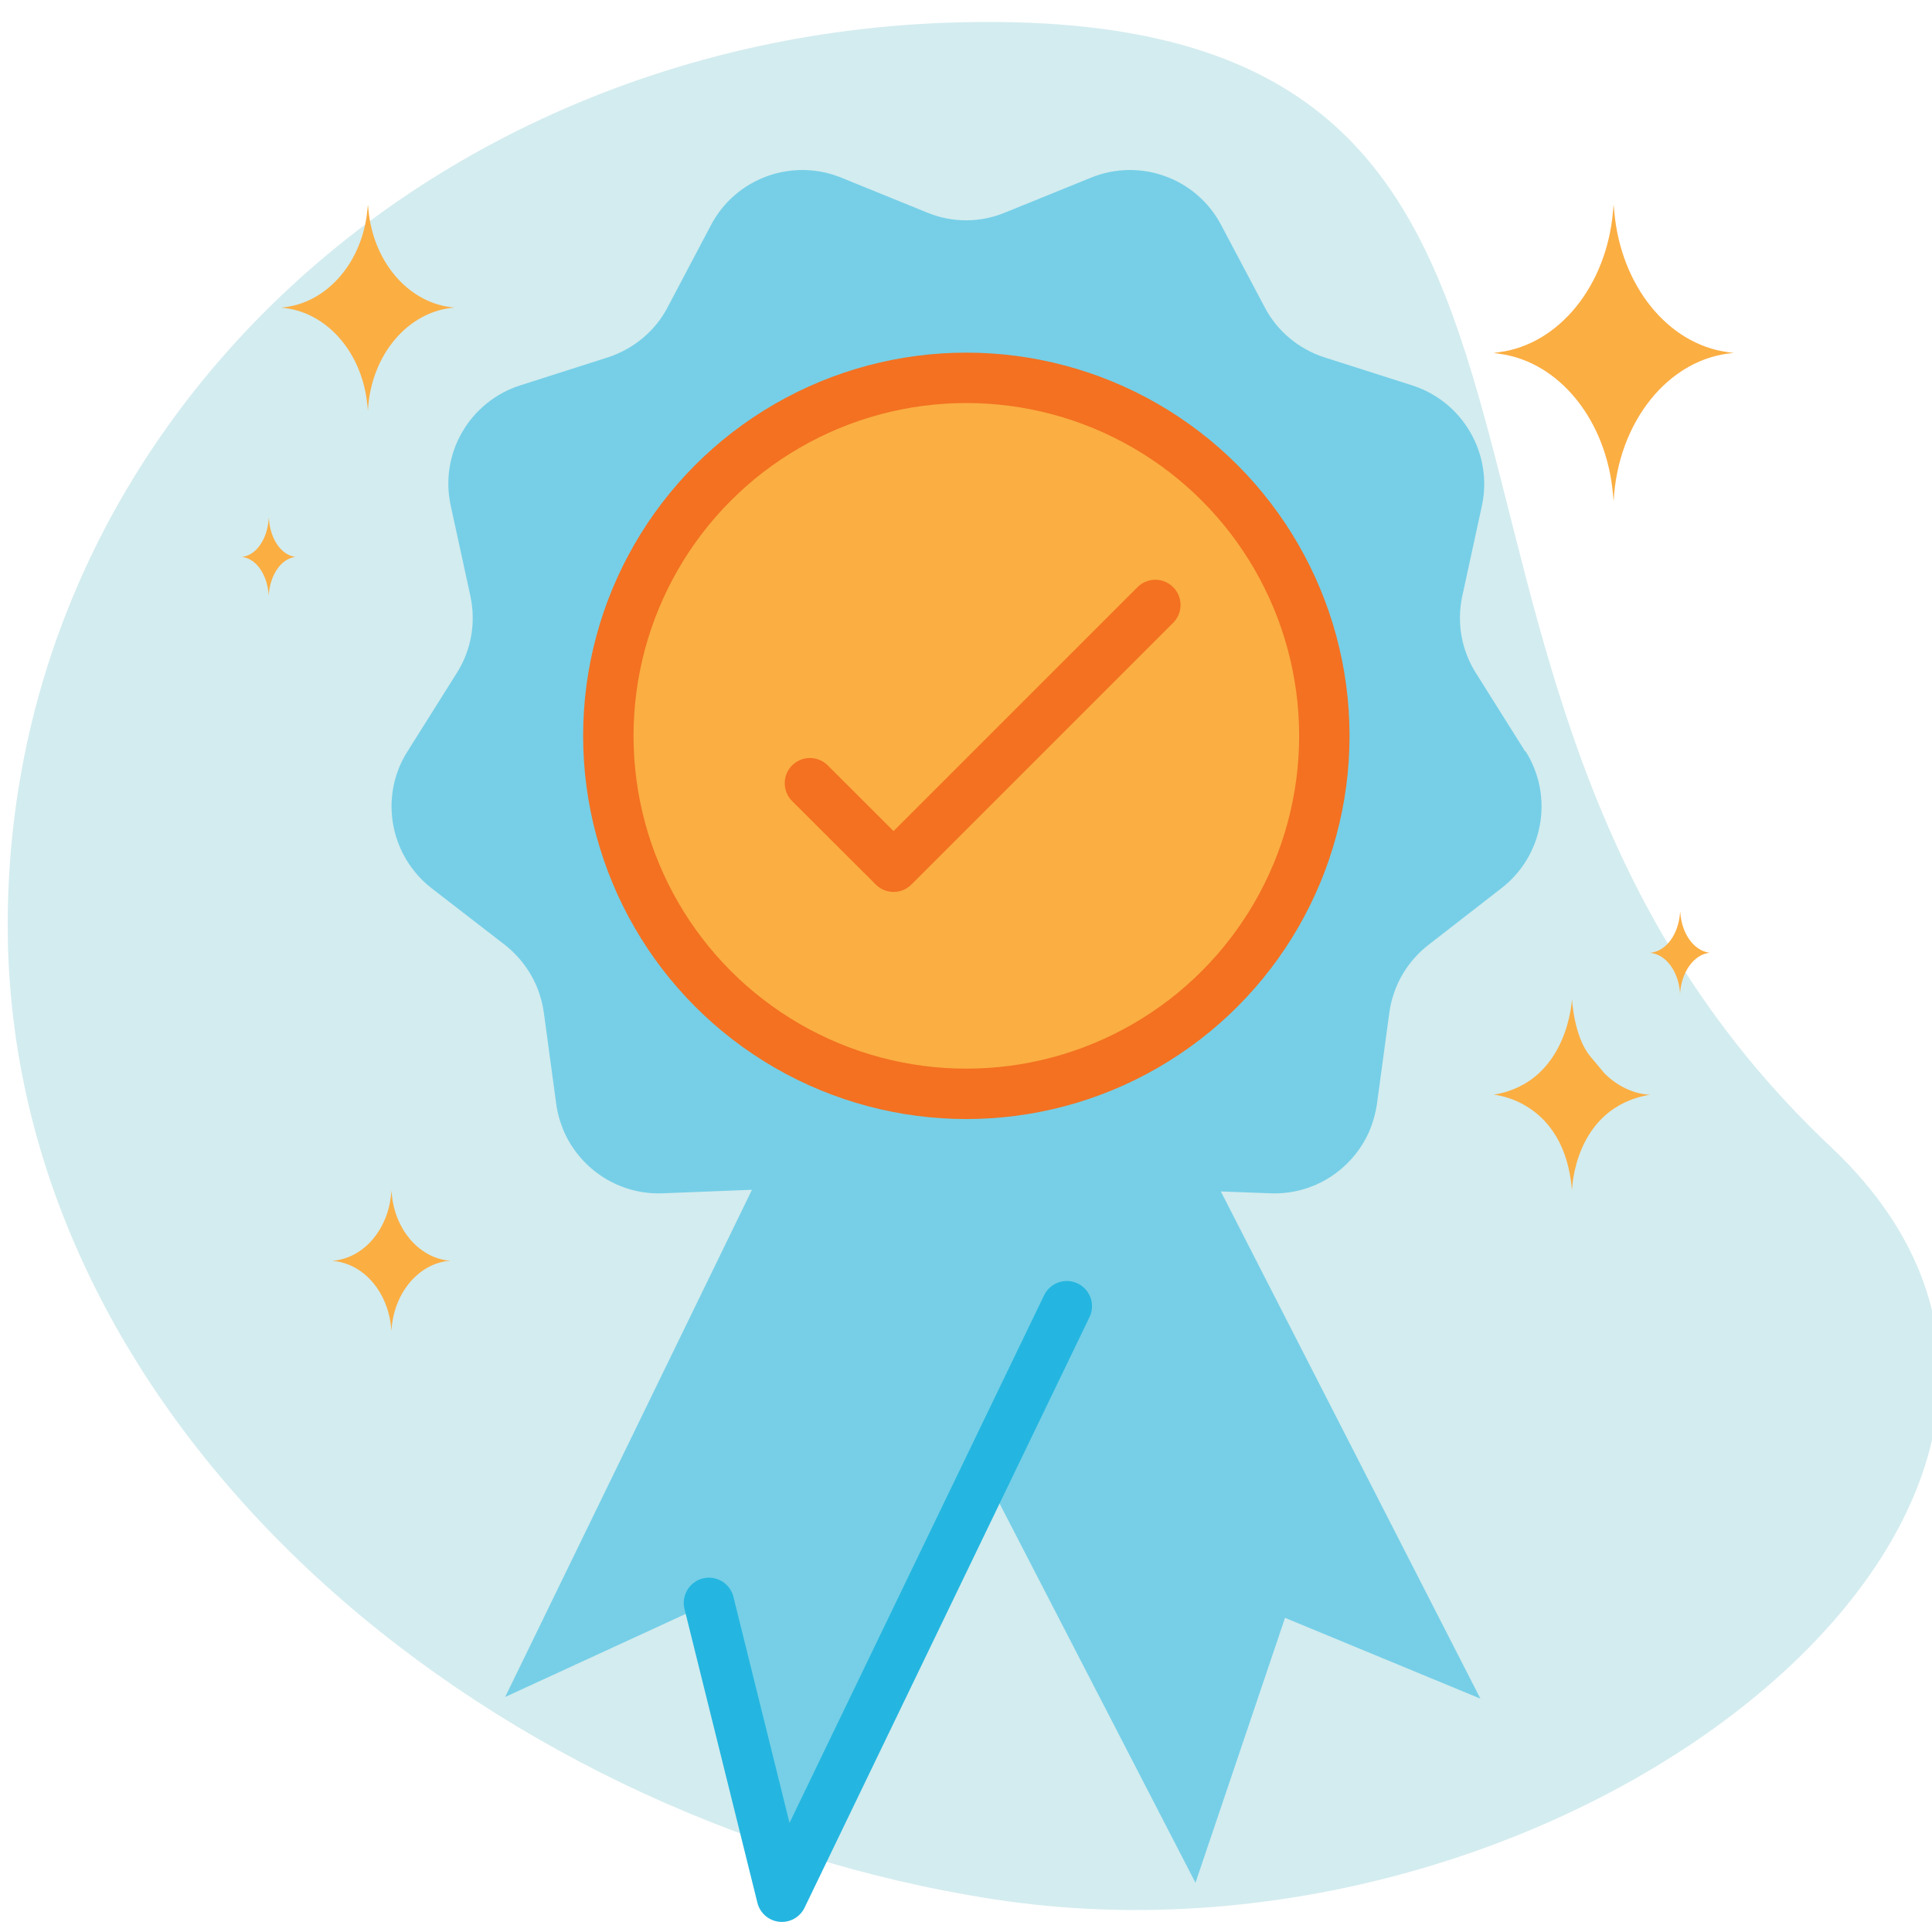 <?xml version="1.0" encoding="UTF-8"?>
<svg xmlns="http://www.w3.org/2000/svg" id="Layer_1" viewBox="0 0 115 115">
  <defs>
    <style>.cls-1{fill:#76cfe7;}.cls-2,.cls-3{fill:#fbae42;}.cls-2,.cls-4{stroke:#f37121;}.cls-2,.cls-4,.cls-5{stroke-linecap:round;stroke-linejoin:round;stroke-width:3px;}.cls-6{fill:#d3ecef;}.cls-4,.cls-5{fill:none;}.cls-5{stroke:#24b6e0;}</style>
  </defs>
  <path class="cls-6" d="m108.99,68.28C78.82,39.86,100.74-.19,56.42,1.35,25.53,2.43.46,25.4.46,55.06c0,29.66,28.09,53.23,58.62,57.98,35.01,5.44,71.49-24.41,49.91-44.76Z"></path>
  <path class="cls-1" d="m90.78,44.72l-2.93-4.66c-.86-1.36-1.15-3-.81-4.58l1.17-5.38c.66-3.09-1.13-6.19-4.15-7.16l-5.23-1.67c-1.54-.5-2.82-1.57-3.56-3l-2.58-4.87c-1.47-2.8-4.83-4.02-7.76-2.82l-5.1,2.07c-1.49.62-3.16.62-4.65,0l-5.09-2.07c-2.93-1.2-6.3.02-7.77,2.82l-2.57,4.87c-.74,1.43-2.02,2.49-3.56,3l-5.23,1.67c-3.01.97-4.81,4.06-4.13,7.16l1.17,5.38c.34,1.59.05,3.22-.81,4.58l-2.93,4.66c-1.7,2.67-1.07,6.2,1.43,8.15l4.36,3.37c1,.79,1.75,1.86,2.11,3.08.1.31.16.62.21.94l.74,5.46c.08.6.26,1.18.49,1.7,1.02,2.23,3.29,3.71,5.85,3.61l5.31-.21-14.69,30.19,12.15-5.59,4.34,17.49,11.95-25.33,12.65,24.49,5.33-15.77,11.63,4.81-15.45-30.19,2.95.11c2.56.1,4.83-1.38,5.85-3.61.23-.52.4-1.1.49-1.7l.74-5.46c.05-.32.11-.63.21-.94.36-1.21,1.1-2.28,2.12-3.08l4.34-3.37c2.51-1.94,3.13-5.47,1.44-8.15Z"></path>
  <circle class="cls-2" cx="57.52" cy="43.8" r="21.31"></circle>
  <path class="cls-3" d="m26.8,18.28c-2.57-.34-4.59-2.75-4.87-5.8l-.03-.3-.03.3c-.28,3.05-2.31,5.46-4.87,5.8l-.25.03.25.03c2.57.34,4.59,2.75,4.87,5.8l.03.3c.17-3.3,2.38-5.92,5.15-6.13l-.25-.03Z"></path>
  <path class="cls-3" d="m102.84,20.96c-3.56-.48-6.36-3.95-6.75-8.35l-.04-.43-.04.43c-.39,4.4-3.2,7.87-6.75,8.35l-.35.05.35.05c3.56.48,6.36,3.95,6.75,8.35l.04.43c.24-4.75,3.3-8.53,7.14-8.83l-.35-.05Z"></path>
  <path class="cls-3" d="m17.53,33.14c-.8-.13-1.43-1.05-1.52-2.22v-.11s-.02.11-.02.11c-.09,1.17-.72,2.09-1.52,2.22h-.08s.08.02.08.02c.8.13,1.43,1.05,1.52,2.22v.12c.06-1.26.75-2.27,1.61-2.35h-.08Z"></path>
  <path class="cls-3" d="m26.64,75.03c-1.75-.23-3.13-1.87-3.32-3.95l-.02-.2-.02.2c-.19,2.08-1.57,3.72-3.32,3.95l-.17.02.17.02c1.75.23,3.13,1.87,3.32,3.95l.02.2h0c.12-2.25,1.62-4.04,3.51-4.18l-.17-.02Z"></path>
  <path class="cls-3" d="m101.7,56.7c-.88-.14-1.58-1.11-1.68-2.34v-.12s-.02.12-.02.12c-.1,1.23-.79,2.21-1.68,2.34h-.09s.09.03.09.03c.88.14,1.58,1.11,1.68,2.34v.12c.07-1.33.83-2.39,1.78-2.48h-.09Z"></path>
  <path class="cls-3" d="m95.53,63.92l-.87-1.04c-.98-1.17-1.09-3.42-1.09-3.42,0,0-.21,4.97-4.66,5.7,0,0,4.23.31,4.66,5.7,0,0,.09-4.95,4.66-5.7,0,0-1.38.05-2.71-1.25Z"></path>
  <polyline class="cls-4" points="68.77 36.01 53.19 51.59 48.21 46.62"></polyline>
  <path class="cls-5" d="m42.2,95.41l4.34,17.49,16.96-35.15"></path>
</svg>
